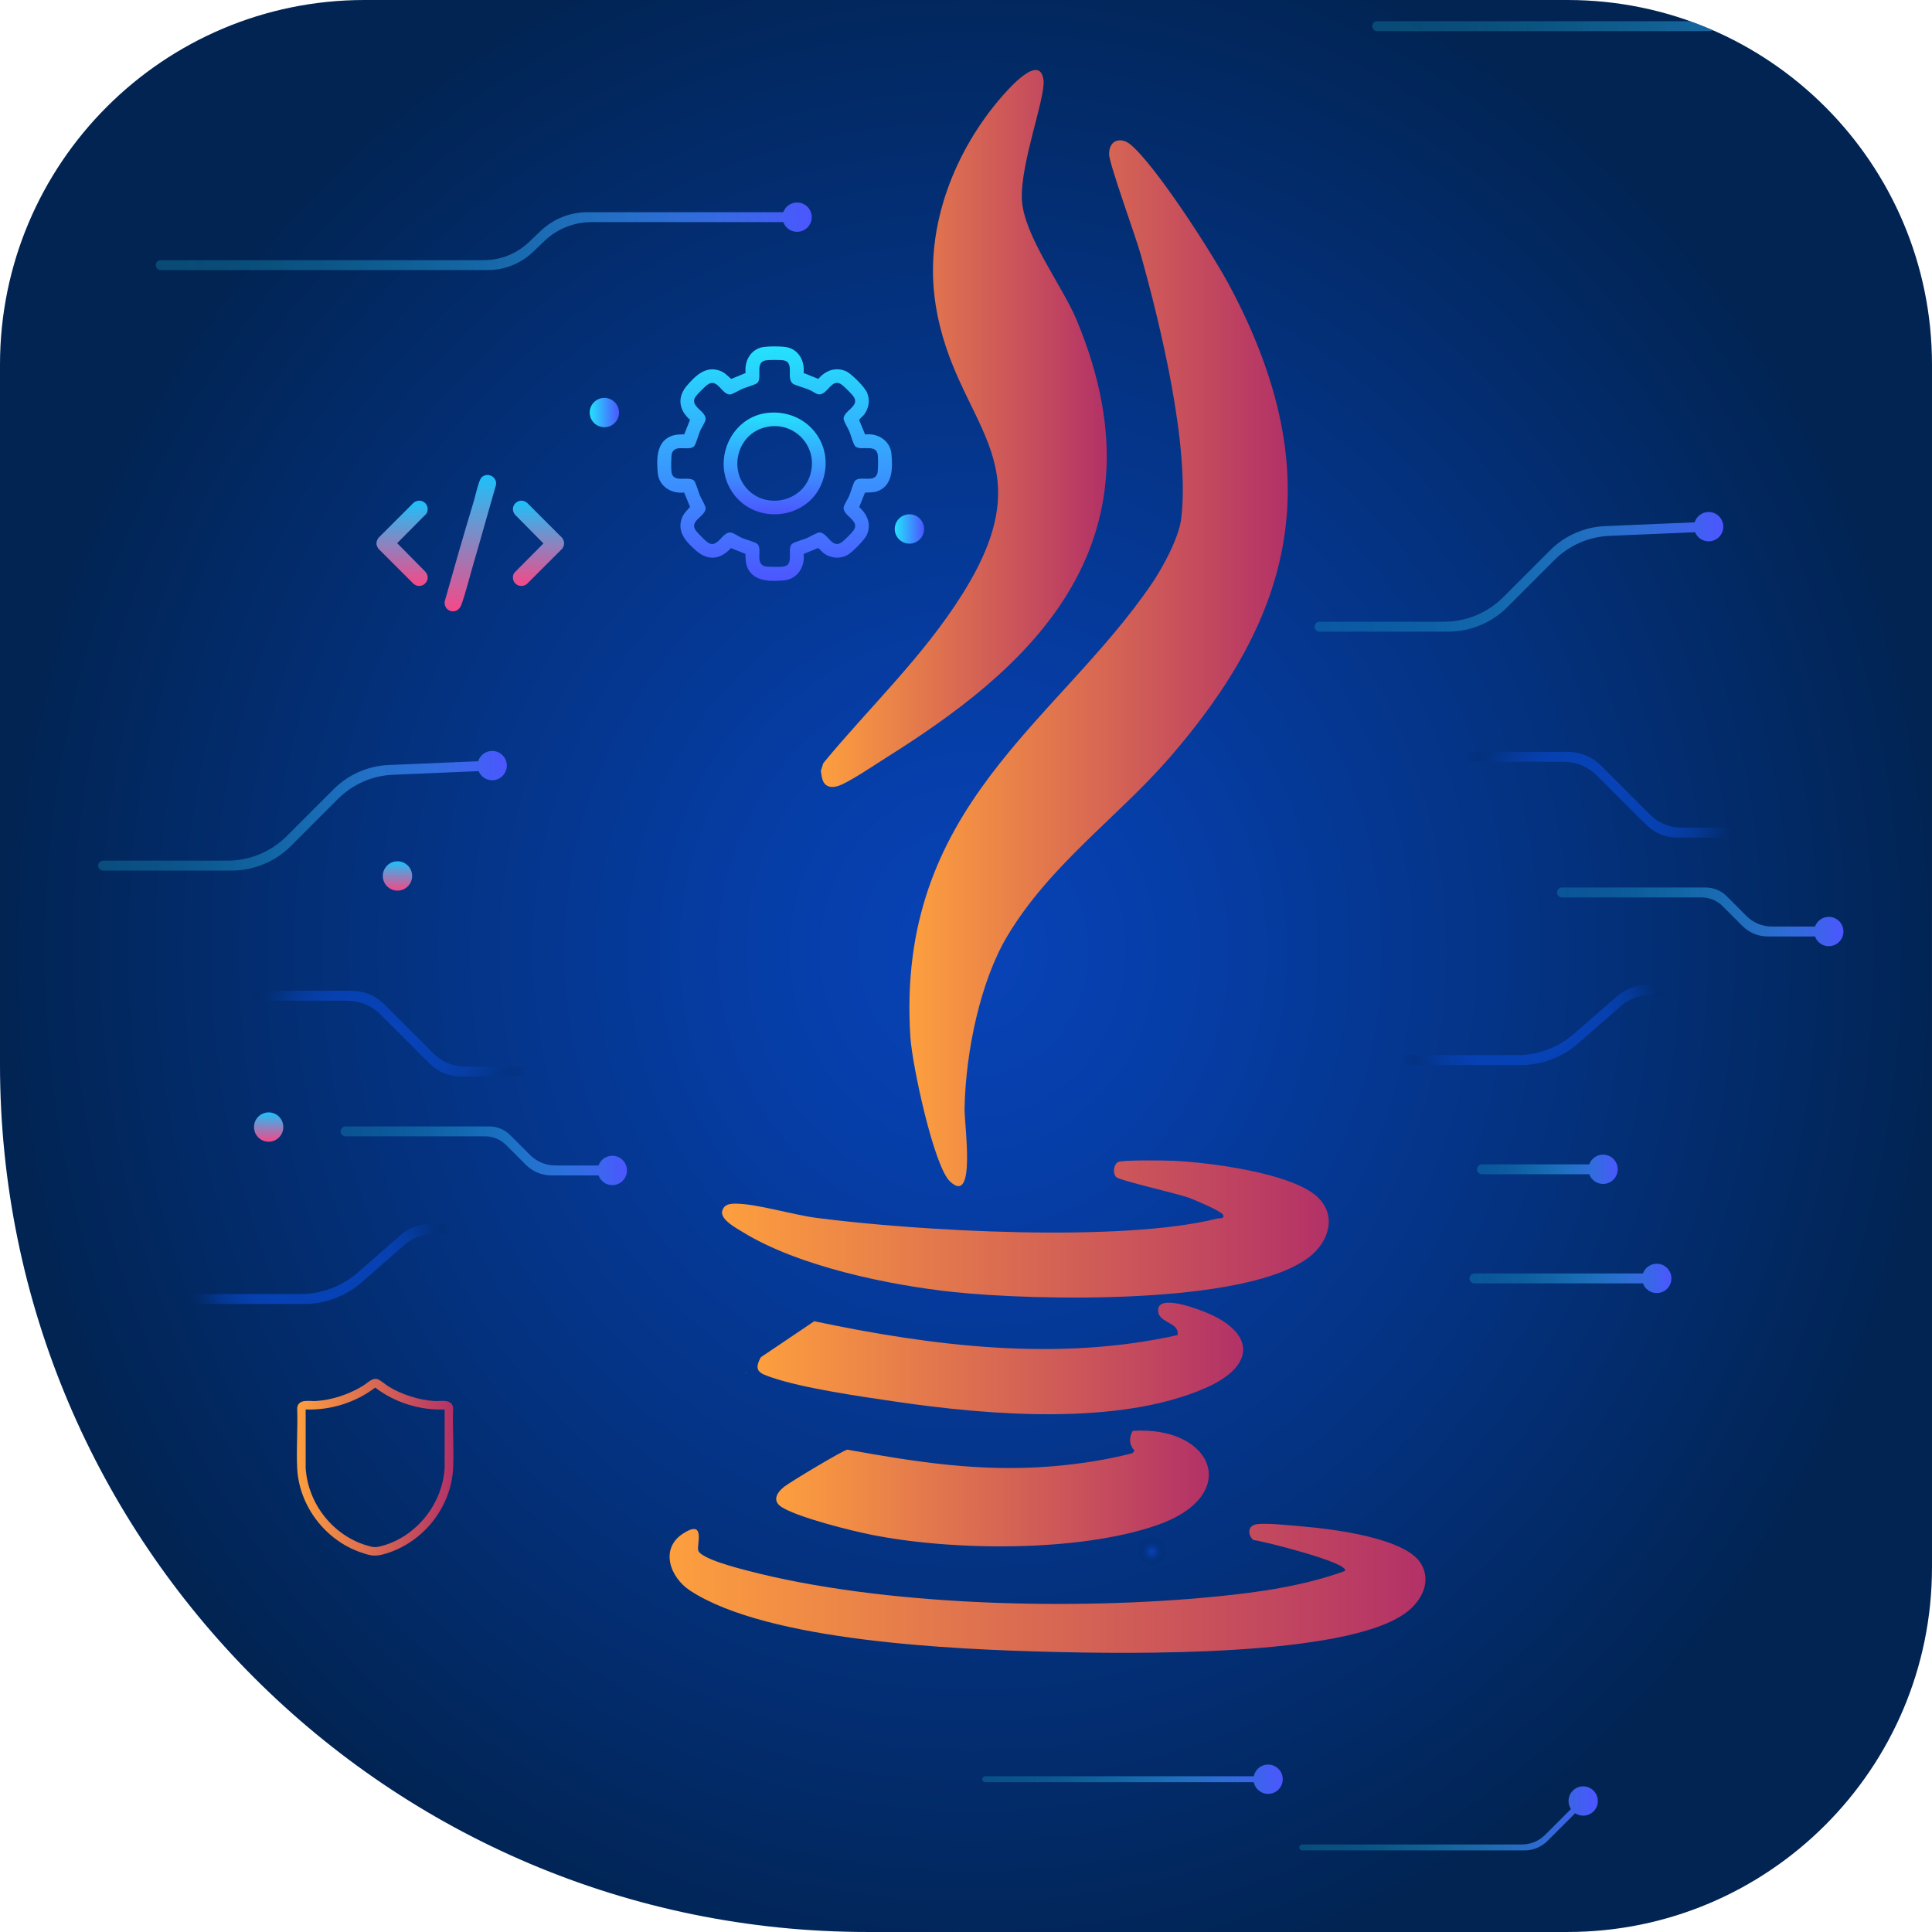 <?xml version="1.0" encoding="UTF-8"?> <svg xmlns="http://www.w3.org/2000/svg" xmlns:xlink="http://www.w3.org/1999/xlink" id="_Слой_2" data-name="Слой 2" viewBox="0 0 1235.89 1235.89"><defs><style> .cls-1 { fill: url(#_Безымянный_градиент_163); } .cls-2 { fill: url(#_Безымянный_градиент_11-6); } .cls-3 { fill: url(#_Безымянный_градиент_120-6); } .cls-4 { fill: url(#_Безымянный_градиент_120); } .cls-5 { fill: url(#_Безымянный_градиент_120-5); } .cls-6 { fill: url(#_Безымянный_градиент_21); } .cls-7 { fill: url(#_Безымянный_градиент_11-4); } .cls-8 { fill: url(#_Безымянный_градиент_33); } .cls-9 { fill: url(#_Безымянный_градиент_11-2); } .cls-10 { fill: none; } .cls-11 { fill: url(#_Безымянный_градиент_104-2); } .cls-12 { fill: url(#_Безымянный_градиент_101); } .cls-13 { fill: url(#_Безымянный_градиент_11-5); } .cls-14 { fill: url(#_Безымянный_градиент_104); } .cls-15 { fill: url(#_Безымянный_градиент_120-10); } .cls-16 { fill: url(#_Безымянный_градиент_120-3); } .cls-17 { fill: url(#_Безымянный_градиент_33-2); } .cls-18 { fill: url(#_Безымянный_градиент_101-2); } .cls-19 { fill: url(#_Безымянный_градиент_11); } .cls-20 { fill: url(#_Безымянный_градиент_120-9); } .cls-21 { fill: url(#_Безымянный_градиент_21-2); } .cls-22 { fill: url(#_Безымянный_градиент_11-3); } .cls-23 { fill: url(#_Безымянный_градиент_21-4); } .cls-24 { fill: url(#_Безымянный_градиент_120-7); } .cls-25 { fill: url(#_Безымянный_градиент_120-8); } .cls-26 { fill: url(#_Безымянный_градиент_21-3); } .cls-27 { fill: url(#_Безымянный_градиент_120-2); } .cls-28 { fill: #f9b233; } .cls-29 { fill: url(#_Безымянный_градиент_69); } .cls-30 { fill: url(#_Безымянный_градиент_11-7); } .cls-31 { fill: url(#_Безымянный_градиент_33-3); } .cls-32 { fill: url(#_Безымянный_градиент_120-4); } .cls-33 { fill: url(#_Безымянный_градиент_21-5); } .cls-34 { clip-path: url(#clippath); } .cls-35 { fill: url(#_Безымянный_градиент_33-4); } </style><clipPath id="clippath"><path class="cls-10" d="M233.2,0h769.48c128.71,0,233.2,104.5,233.2,233.2v769.48c0,128.71-104.5,233.2-233.2,233.2h-447.69C248.69,1235.89,0,987.2,0,680.89V233.2C0,104.5,104.5,0,233.2,0Z"></path></clipPath><radialGradient id="_Безымянный_градиент_163" data-name="Безымянный градиент 163" cx="1894.78" cy="415.25" fx="1894.78" fy="415.25" r="500.37" gradientTransform="translate(-1727 47.96) scale(1.24 1.35)" gradientUnits="userSpaceOnUse"><stop offset="0" stop-color="#0843b7"></stop><stop offset=".21" stop-color="#063ea8"></stop><stop offset=".6" stop-color="#043280"></stop><stop offset="1" stop-color="#012453"></stop></radialGradient><linearGradient id="_Безымянный_градиент_11" data-name="Безымянный градиент 11" x1="189.92" y1="938.58" x2="290.08" y2="938.58" gradientUnits="userSpaceOnUse"><stop offset="0" stop-color="#fd9f3e"></stop><stop offset="1" stop-color="#b33167"></stop></linearGradient><linearGradient id="_Безымянный_градиент_33" data-name="Безымянный градиент 33" x1="495.5" y1="221.57" x2="495.5" y2="371.58" gradientUnits="userSpaceOnUse"><stop offset="0" stop-color="#24e2fc"></stop><stop offset="1" stop-color="#4c56ff"></stop></linearGradient><linearGradient id="_Безымянный_градиент_33-2" data-name="Безымянный градиент 33" x1="495.55" y1="263.91" x2="495.55" y2="329.01" xlink:href="#_Безымянный_градиент_33"></linearGradient><linearGradient id="_Безымянный_градиент_21" data-name="Безымянный градиент 21" x1="300.89" y1="303.83" x2="300.89" y2="391.09" gradientUnits="userSpaceOnUse"><stop offset="0" stop-color="#1cc1fa"></stop><stop offset="1" stop-color="#f64887"></stop></linearGradient><linearGradient id="_Безымянный_градиент_21-2" data-name="Безымянный градиент 21" x1="344.48" y1="320.27" x2="344.48" y2="374.84" xlink:href="#_Безымянный_градиент_21"></linearGradient><linearGradient id="_Безымянный_градиент_21-3" data-name="Безымянный градиент 21" x1="257.22" y1="320.27" x2="257.22" y2="374.84" xlink:href="#_Безымянный_градиент_21"></linearGradient><linearGradient id="_Безымянный_градиент_11-2" data-name="Безымянный градиент 11" x1="581.75" y1="424.27" x2="823.78" y2="424.27" xlink:href="#_Безымянный_градиент_11"></linearGradient><linearGradient id="_Безымянный_градиент_11-3" data-name="Безымянный градиент 11" x1="428.34" y1="1016.05" x2="911.87" y2="1016.05" xlink:href="#_Безымянный_градиент_11"></linearGradient><linearGradient id="_Безымянный_градиент_11-4" data-name="Безымянный градиент 11" x1="461.86" y1="786.19" x2="850" y2="786.19" xlink:href="#_Безымянный_градиент_11"></linearGradient><linearGradient id="_Безымянный_градиент_11-5" data-name="Безымянный градиент 11" x1="525.12" y1="274.09" x2="707.97" y2="274.09" xlink:href="#_Безымянный_градиент_11"></linearGradient><linearGradient id="_Безымянный_градиент_11-6" data-name="Безымянный градиент 11" x1="496.53" y1="952.16" x2="773.28" y2="952.16" xlink:href="#_Безымянный_градиент_11"></linearGradient><linearGradient id="_Безымянный_градиент_11-7" data-name="Безымянный градиент 11" x1="484.59" y1="868.99" x2="795.26" y2="868.99" xlink:href="#_Безымянный_градиент_11"></linearGradient><linearGradient id="_Безымянный_градиент_33-3" data-name="Безымянный градиент 33" x1="572.38" y1="338.38" x2="591.13" y2="338.38" xlink:href="#_Безымянный_градиент_33"></linearGradient><linearGradient id="_Безымянный_градиент_120" data-name="Безымянный градиент 120" x1="944.86" y1="747.98" x2="1034.84" y2="747.98" gradientUnits="userSpaceOnUse"><stop offset="0" stop-color="#24e2fc" stop-opacity=".2"></stop><stop offset=".12" stop-color="#24defc" stop-opacity=".22"></stop><stop offset=".26" stop-color="#27d5fc" stop-opacity=".27"></stop><stop offset=".41" stop-color="#2bc6fc" stop-opacity=".36"></stop><stop offset=".56" stop-color="#32b0fd" stop-opacity=".48"></stop><stop offset=".72" stop-color="#3a94fd" stop-opacity=".64"></stop><stop offset=".88" stop-color="#4373fe" stop-opacity=".83"></stop><stop offset="1" stop-color="#4c56ff"></stop></linearGradient><linearGradient id="_Безымянный_градиент_120-2" data-name="Безымянный градиент 120" x1="940.02" y1="817.79" x2="1069.18" y2="817.79" xlink:href="#_Безымянный_градиент_120"></linearGradient><linearGradient id="_Безымянный_градиент_33-4" data-name="Безымянный градиент 33" x1="377.24" y1="263.91" x2="396" y2="263.91" xlink:href="#_Безымянный_градиент_33"></linearGradient><linearGradient id="_Безымянный_градиент_21-4" data-name="Безымянный градиент 21" x1="254.27" y1="550.96" x2="254.27" y2="569.72" xlink:href="#_Безымянный_градиент_21"></linearGradient><linearGradient id="_Безымянный_градиент_120-3" data-name="Безымянный градиент 120" x1="62.76" y1="518.64" x2="324.21" y2="518.64" xlink:href="#_Безымянный_градиент_120"></linearGradient><linearGradient id="_Безымянный_градиент_120-4" data-name="Безымянный градиент 120" x1="99.67" y1="151.15" x2="519.27" y2="151.15" xlink:href="#_Безымянный_градиент_120"></linearGradient><linearGradient id="_Безымянный_градиент_21-5" data-name="Безымянный градиент 21" x1="171.86" y1="711.59" x2="171.86" y2="730.35" xlink:href="#_Безымянный_градиент_21"></linearGradient><linearGradient id="_Безымянный_градиент_120-5" data-name="Безымянный градиент 120" x1="217.88" y1="739.34" x2="401.07" y2="739.34" xlink:href="#_Безымянный_градиент_120"></linearGradient><radialGradient id="_Безымянный_градиент_69" data-name="Безымянный градиент 69" cx="736.83" cy="992.53" fx="736.83" fy="992.53" r="9.38" gradientUnits="userSpaceOnUse"><stop offset="0" stop-color="#0843b7"></stop><stop offset=".12" stop-color="#0740ae" stop-opacity=".92"></stop><stop offset=".36" stop-color="#053999" stop-opacity=".7"></stop><stop offset=".69" stop-color="#032f77" stop-opacity=".36"></stop><stop offset="1" stop-color="#012453" stop-opacity="0"></stop></radialGradient><linearGradient id="_Безымянный_градиент_120-6" data-name="Безымянный градиент 120" x1="831.17" y1="1163.2" x2="1022.14" y2="1163.2" xlink:href="#_Безымянный_градиент_120"></linearGradient><linearGradient id="_Безымянный_градиент_120-7" data-name="Безымянный градиент 120" x1="628.38" y1="1138.15" x2="820.57" y2="1138.15" xlink:href="#_Безымянный_градиент_120"></linearGradient><radialGradient id="_Безымянный_градиент_101" data-name="Безымянный градиент 101" cx="203.61" cy="808.51" fx="203.61" fy="808.51" r="87.4" gradientUnits="userSpaceOnUse"><stop offset="0" stop-color="#0843b7"></stop><stop offset=".4" stop-color="#0742b5" stop-opacity=".99"></stop><stop offset=".54" stop-color="#0741b2" stop-opacity=".95"></stop><stop offset=".64" stop-color="#073fab" stop-opacity=".89"></stop><stop offset=".73" stop-color="#063ca2" stop-opacity=".8"></stop><stop offset=".8" stop-color="#053896" stop-opacity=".68"></stop><stop offset=".86" stop-color="#043487" stop-opacity=".53"></stop><stop offset=".92" stop-color="#032e75" stop-opacity=".35"></stop><stop offset=".97" stop-color="#022862" stop-opacity=".15"></stop><stop offset="1" stop-color="#012453" stop-opacity="0"></stop></radialGradient><radialGradient id="_Безымянный_градиент_104" data-name="Безымянный градиент 104" cx="247.99" cy="661.22" fx="247.99" fy="661.22" r="91.5" gradientUnits="userSpaceOnUse"><stop offset="0" stop-color="#0843b7"></stop><stop offset=".33" stop-color="#0742b5" stop-opacity=".99"></stop><stop offset=".48" stop-color="#0741b1" stop-opacity=".95"></stop><stop offset=".59" stop-color="#073faa" stop-opacity=".88"></stop><stop offset=".69" stop-color="#063ca0" stop-opacity=".78"></stop><stop offset=".77" stop-color="#053894" stop-opacity=".65"></stop><stop offset=".84" stop-color="#043384" stop-opacity=".49"></stop><stop offset=".91" stop-color="#032d71" stop-opacity=".3"></stop><stop offset=".98" stop-color="#01265b" stop-opacity=".09"></stop><stop offset="1" stop-color="#012453" stop-opacity="0"></stop></radialGradient><linearGradient id="_Безымянный_градиент_120-8" data-name="Безымянный градиент 120" x1="840.92" y1="365.8" x2="1102.38" y2="365.8" xlink:href="#_Безымянный_градиент_120"></linearGradient><linearGradient id="_Безымянный_градиент_120-9" data-name="Безымянный градиент 120" x1="877.84" y1="-1.68" x2="1297.43" y2="-1.68" xlink:href="#_Безымянный_градиент_120"></linearGradient><linearGradient id="_Безымянный_градиент_120-10" data-name="Безымянный градиент 120" x1="996.04" y1="586.5" x2="1179.23" y2="586.5" xlink:href="#_Безымянный_градиент_120"></linearGradient><radialGradient id="_Безымянный_градиент_101-2" data-name="Безымянный градиент 101" cx="981.78" cy="655.68" fx="981.78" fy="655.68" r="87.4" xlink:href="#_Безымянный_градиент_101"></radialGradient><radialGradient id="_Безымянный_градиент_104-2" data-name="Безымянный градиент 104" cx="1026.15" cy="508.38" fx="1026.15" fy="508.38" r="91.5" xlink:href="#_Безымянный_градиент_104"></radialGradient></defs><g id="_Слой_2-2" data-name="Слой 2"><g class="cls-34"><g><rect class="cls-1" y="-58.54" width="1260.28" height="1334.34"></rect><g><path class="cls-19" d="M240.03,882.05c.38,0,1.12.1,1.49.2,1.61.44,5.3,3.6,7.07,4.69,8.2,5.08,19.74,8.78,29.4,9.28,4.34.22,11.02-1.58,11.89,4.39-.5,12.69.63,25.84,0,38.47-1.24,25.07-18.97,47.39-42.82,54.68-6.93,2.12-9.43,1.63-16.18-.68-22.77-7.79-39.63-29.79-40.78-54-.6-12.65.48-25.77,0-38.47.87-5.97,7.56-4.17,11.89-4.39,10.24-.53,21.76-4.43,30.4-9.87,2.12-1.34,5.17-4.26,7.63-4.3ZM284.44,901.64c-15.86.58-31.87-4.41-44.42-14.01-12.57,9.57-28.61,14.6-44.48,14.01v37.45c1.43,22.63,17.22,42.95,38.96,49.48,3.81,1.14,5.14,1.53,9.04.55,22.54-5.63,39.71-27.12,40.9-50.26v-37.22Z"></path><g><path class="cls-8" d="M514.06,238.59l9.39,3.78c4.56-5.24,10.83-7.82,17.58-4.96,3.64,1.54,12.27,10.3,13.72,13.97,1.93,4.89.99,10.16-2.27,14.21-.51.64-2.91,2.61-2.86,3.16l3.78,9.19c8.11-1.05,16.08,3.94,16.86,12.43.82,8.87.92,20.38-9.04,23.89-2.74.97-5.1.59-7.9.91l-3.71,9.26c5.24,4.57,7.92,11.06,4.87,17.79-1.41,3.12-8.8,10.53-11.76,12.43-5.12,3.27-11.68,2.56-16.32-1.18-.64-.51-2.61-2.91-3.16-2.86l-9.19,3.78c1.02,8.11-3.93,16.08-12.43,16.86-7.61.7-17.82,1-22.41-6.14-2.26-3.51-2.24-6.76-2.38-10.79l-9.26-3.71c-6.59,7.36-14.64,8.34-22.2,1.71-6.33-5.55-12.6-11.98-9.1-21.07,1.17-3.04,3.18-4.57,5.13-7.01l-3.78-9.19c-8.11,1.02-16.08-3.93-16.86-12.43-.7-7.63-1.01-17.81,6.14-22.41,3.51-2.26,6.76-2.24,10.79-2.38l3.71-9.26c-7.27-6.42-8.34-14.58-1.85-22.05,5.58-6.42,12.24-12.89,21.42-9.17,2.93,1.19,4.42,3.17,6.8,5.05l9.19-3.78c-.83-7.19,2.72-14.42,10.01-16.36,3.28-.88,13.78-.88,17.07,0,7.32,1.96,10.8,9.15,10.01,16.36ZM489.75,230.54c-6.88,1.17-2.15,10.55-5.04,14.2-1.02,1.3-7.62,3.05-9.74,3.96-1.83.78-6.53,3.65-8.02,3.66-5.48.03-8.06-11.26-14.72-6-1.57,1.24-5.79,5.44-6.98,7.01-5.15,6.75,7.26,9.5,6.05,15.37-.31,1.48-2.7,5.21-3.48,7.01-.9,2.07-2.74,8.8-3.88,9.82-3.54,3.15-11.96-1.58-14.08,4.29-.6,1.67-.58,9.82-.35,11.89.83,7.63,10.52,2.59,14.27,5.55,1.3,1.02,3.05,7.62,3.96,9.74.78,1.83,3.65,6.53,3.66,8.02.03,5.48-11.26,8.06-6,14.72,1.24,1.57,5.44,5.79,7.01,6.98,6.75,5.15,9.5-7.26,15.37-6.05,1.5.31,5.19,2.7,7.01,3.48,2.11.9,8.74,2.66,9.82,3.88,3.15,3.54-1.58,11.96,4.29,14.08,1.67.6,9.82.58,11.89.35,7.63-.83,2.59-10.52,5.55-14.27,1.06-1.34,7.6-3.05,9.74-3.96,1.81-.77,6.6-3.65,8.02-3.66,5.48-.03,8.06,11.26,14.72,6,1.57-1.24,5.79-5.44,6.98-7.01,5.15-6.75-7.26-9.5-6.05-15.37.31-1.49,2.7-5.2,3.48-7.01.91-2.11,2.68-8.75,3.88-9.82,3.54-3.15,11.96,1.58,14.08-4.29.6-1.67.58-9.82.35-11.89-.83-7.63-10.52-2.59-14.27-5.55-1.35-1.07-3.04-7.59-3.96-9.74-.78-1.84-3.65-6.53-3.66-8.02-.03-5.48,11.26-8.06,6-14.72-1.24-1.57-5.44-5.79-7.01-6.98-5.27-4.02-7.9,2.41-11.41,4.9-3.86,2.73-5.51.1-8.93-1.46s-7.1-2.35-10.26-3.73c-6.24-2.73,1.26-14.53-7.28-15.46-2.24-.24-8.88-.29-11.01.07Z"></path><path class="cls-17" d="M491.51,264.07c23.91-2.23,42.06,18.9,35.18,42.17-8.02,27.1-45.78,30.98-59.65,6.32-11.18-19.87,1.55-46.35,24.47-48.49ZM478.56,313.43c12.27,12.27,34.09,7.45,39.55-9.07,6.25-18.91-11.01-36.51-30.03-30.62-16.84,5.22-21.93,27.27-9.51,39.69Z"></path></g><g><path class="cls-6" d="M302.91,360.46c-2.42,8.23-4.84,18.25-7.73,26.3-2.62,7.29-11.58,4.5-10.71-2.04,6.03-21.37,12.19-42.94,18.59-64.04.95-3.13,3.13-13.36,4.92-15.21,3.7-3.83,10.43-.41,9.25,4.92-4.82,16.68-9.43,33.43-14.32,50.08Z"></path><path class="cls-21" d="M329.63,373.22c-1.76-1.77-2.09-4.86-.56-6.88l18.56-18.69-18.09-18.32c-4.45-5.22,2.36-12.03,7.66-7.66l22.32,22.31c1.8,2.34,1.8,4.81,0,7.15l-22.45,22.43c-2.22,1.81-5.4,1.7-7.43-.34Z"></path><path class="cls-26" d="M272.07,321.89c1.76,1.78,2.04,4.85.56,6.88l-18.56,18.69,18.09,18.32c4.42,5.24-2.33,12.03-7.66,7.66l-22.32-22.31c-1.8-2.34-1.8-4.81,0-7.15l22.45-22.43c2.22-1.81,5.4-1.7,7.43.34Z"></path></g><path class="cls-9" d="M644.22,599.07c-16.81,28.21-26.49,72.92-27.19,110.06-.2,10.4,7.54,62.46-9.3,46.68-10.3-9.65-24.18-74.19-25.35-92.24-9.61-147.84,93.76-200.98,154.61-290.49,6.46-9.5,17.1-28.69,18.65-41.46,5.62-46.36-13.65-125.19-26.08-169.34-3.13-11.11-20.02-57.53-20.07-63.52-.09-9.8,7.9-10.98,13.41-6.51,15.95,12.93,52.46,69.45,64.12,91.45,64.73,122.06,39.05,211.17-38.83,300.93-33.2,38.26-76.61,68.49-103.98,114.44Z"></path><path class="cls-22" d="M860.3,1004.95c-26.19,9.54-54.6,13.6-82.36,16.35-90.09,8.9-212.83,6.26-300.43-16.73-5.86-1.54-29.44-7.55-30.86-12.82-1.01-3.77,4.98-20.3-9.78-10.68-14.86,9.68-8.33,27.95,4.58,36.42,49.72,32.63,169.56,37.58,229.01,39.15,49.64,1.31,191.04,3.69,229.22-25.22,9.62-7.28,16.17-19.46,9.42-31.02-9.91-16.96-58.27-22.47-76.72-24.02-6.43-.54-24.73-2.57-29.66-1.09-4.85,1.45-4.3,7.06-.9,9.88,3.96.09,62.33,14.65,58.47,19.78Z"></path><path class="cls-7" d="M714.01,752.96c2.4,2.32,39.13,10.46,46.91,13.37,3.59,1.35,20.24,8.36,21.38,10.67,1.46,2.96-2.39,2.18-3.57,2.47-60.97,15.49-191.94,8.03-256.44-.4-14.85-1.94-37.39-8.75-50.56-9.07-4.57-.11-8.93.08-9.87,5.41-.18,5.28,9.04,10.14,13.23,12.72,35.76,22.03,93.9,34.08,135.54,38.44,50.51,5.29,187.85,8.83,227.4-22.89,12.19-9.77,17.3-26.39,4.57-38.14-16.54-15.26-69-21.89-91.5-22.97-5.39-.26-33.5-.66-35.94.8-2.72,1.64-3.58,7.22-1.14,9.57Z"></path><path class="cls-13" d="M527.21,500.9c-1.32-1.83-1.82-5.28-2.09-7.86l1.52-4.83c29.27-35.59,64.15-68.2,89.62-109.15,53.89-86.65-5.62-106.55-17.78-184.42-7.97-51.01,13.98-99.67,41.19-131.45,4.97-5.81,25.59-29.77,27.87-11.92,1.4,10.9-14.99,53.62-13.84,76.44,1.15,22.91,25.83,55.07,34.93,76.79,61.75,147.46-36.65,226.67-121.27,279.86-7.19,4.52-25.45,16.96-31.86,18.61-2.77.71-6.14.9-8.28-2.06Z"></path><path class="cls-2" d="M724.55,915.33c-2.44,4.56-2.33,8.85,1.26,12.76l-1.47,1.54c-16.66,4.27-34.01,6.94-51.17,8.36-45.68,3.77-86.43-2.58-131.1-10.65-2.74.34-36.73,20.76-40.47,23.75-4.83,3.85-7.91,9.19-1.21,13.21,11.16,6.68,43.66,14.81,57.26,17.52,51.61,10.3,132.22,11.16,182.25-6.1,55.26-19.06,36.14-63.92-15.35-60.38Z"></path><path class="cls-30" d="M753.32,854.04c-76.47,17.13-156.64,7.11-232.44-8.85l-34.19,23.04c-4.91,8.87-.6,10.33,6.84,12.88,20.5,7.03,56.87,12.19,79.15,15.47,59.11,8.71,142.81,15.74,198.45-8.68,33.39-14.65,31.46-36.44-1.73-49.16-5.77-2.21-32.28-12.11-28.1,2.05,2.96,5.86,13.17,5.81,12.01,13.26Z"></path><path class="cls-28" d="M477.26,878.01c-.09.16-.19.3-.28.36l.58-.27v-.09h-.3Z"></path><circle class="cls-31" cx="581.75" cy="338.38" r="9.38"></circle><path class="cls-4" d="M1034.84,747.99c0,5.17-4.2,9.37-9.37,9.37-4.07,0-7.53-2.59-8.83-6.2h-68.61c-1.75,0-3.17-1.42-3.17-3.17,0-.87.36-1.66.93-2.24.58-.57,1.37-.93,2.24-.93h68.61c1.29-3.63,4.76-6.21,8.83-6.21,5.17,0,9.37,4.2,9.37,9.38Z"></path><path class="cls-27" d="M1069.18,817.79c0,5.17-4.2,9.38-9.38,9.38-4.06,0-7.52-2.6-8.81-6.21h-107.79c-1.75,0-3.17-1.42-3.17-3.17,0-.87.36-1.67.93-2.24.58-.57,1.37-.93,2.24-.93h107.79c1.29-3.63,4.76-6.21,8.81-6.21,5.19,0,9.38,4.2,9.38,9.38Z"></path><circle class="cls-35" cx="386.62" cy="263.91" r="9.38"></circle><circle class="cls-23" cx="254.27" cy="560.34" r="9.38"></circle><path class="cls-16" d="M324.21,489.74c0,5.19-4.2,9.38-9.38,9.38-3.92,0-7.28-2.41-8.67-5.83l-54.84,2.33c-13.21.56-25.74,6.06-35.1,15.42l-30.15,30.15c-10.06,10.06-23.7,15.71-37.93,15.71h-82.21c-1.76,0-3.17-1.42-3.17-3.17,0-.87.36-1.66.93-2.24.57-.57,1.36-.93,2.24-.93h79.57c14.24,0,27.88-5.66,37.94-15.71l30.04-30.04c9.36-9.36,21.89-14.86,35.1-15.42l57.3-2.43c1.18-3.82,4.74-6.59,8.95-6.59,5.19,0,9.38,4.2,9.38,9.37Z"></path><path class="cls-32" d="M519.21,139.99c-.47,4.26-3.93,7.75-8.19,8.24-4.55.53-8.54-2.19-9.95-6.14h-122.77c-11.13,0-21.85,4.29-29.91,11.97l-7.53,7.19c-7.76,7.39-18.07,11.51-28.78,11.51H102.74c-1.7,0-3.07-1.38-3.07-3.07v-.2c0-1.7,1.38-3.07,3.07-3.07h206.8c10.71,0,21.02-4.12,28.78-11.51l7.53-7.19c8.06-7.68,18.78-11.97,29.91-11.97h125.3c1.29-3.63,4.76-6.21,8.83-6.21,5.52,0,9.93,4.78,9.31,10.45Z"></path><circle class="cls-33" cx="171.86" cy="720.97" r="9.38"></circle><path class="cls-5" d="M400.88,750.59c-.71,3.64-3.62,6.58-7.25,7.31-4.87.99-9.27-1.82-10.77-6.02h-30.21c-6.08,0-11.9-2.41-16.2-6.71l-12.71-12.71c-3.56-3.56-8.4-5.56-13.43-5.56h-89.27c-1.75,0-3.17-1.42-3.17-3.17h0c0-1.75,1.42-3.17,3.17-3.17h91.9c5.04,0,9.87,2,13.43,5.56l12.71,12.71c4.3,4.3,10.12,6.71,16.2,6.71h27.59c1.29-3.61,4.76-6.2,8.81-6.2,5.8,0,10.36,5.25,9.2,11.25Z"></path><circle class="cls-29" cx="736.83" cy="992.53" r="9.38"></circle><path class="cls-3" d="M1022.14,1152.1c0,5.17-4.2,9.37-9.38,9.37-1.89,0-3.66-.57-5.14-1.55l-17.64,17.64c-3.92,3.93-9.24,6.14-14.8,6.14h-142.11c-1.05,0-1.9-.86-1.9-1.9s.85-1.9,1.9-1.9h140.53c5.55,0,10.87-2.21,14.8-6.14l16.51-16.51c-.96-1.47-1.53-3.25-1.53-5.15,0-5.19,4.2-9.38,9.37-9.38s9.38,4.2,9.38,9.38Z"></path><path class="cls-24" d="M820.57,1138.16c0,5.17-4.2,9.37-9.37,9.37-4.54,0-8.31-3.21-9.19-7.47h-171.73c-1.05,0-1.9-.85-1.9-1.9s.85-1.9,1.9-1.9h171.73c.89-4.27,4.65-7.48,9.19-7.48,5.17,0,9.37,4.2,9.37,9.38Z"></path><path class="cls-12" d="M194.51,834.14h-111.8v-6.34h109.43c13.49,0,26.53-4.89,36.7-13.75l27.53-24.01c5.29-4.61,12.07-7.15,19.09-7.15h49.08v6.34h-46.7c-7.02,0-13.8,2.54-19.09,7.15l-27.53,24.01c-10.17,8.87-23.2,13.75-36.7,13.75Z"></path><path class="cls-14" d="M374.45,688.64h-79.67c-7.48,0-14.65-2.97-19.94-8.26l-31.49-31.49c-5.61-5.61-13.21-8.76-21.14-8.76h-100.68v-6.34h103.3c7.93,0,15.53,3.15,21.14,8.76l31.49,31.49c5.29,5.29,12.46,8.26,19.94,8.26h77.04v6.34Z"></path><path class="cls-25" d="M1102.38,336.91c0,5.19-4.2,9.38-9.38,9.38-3.92,0-7.28-2.41-8.67-5.83l-54.84,2.33c-13.21.56-25.74,6.06-35.1,15.42l-30.15,30.15c-10.06,10.06-23.7,15.71-37.93,15.71h-82.21c-1.76,0-3.17-1.42-3.17-3.17,0-.87.36-1.66.93-2.24.57-.57,1.36-.93,2.24-.93h79.57c14.24,0,27.88-5.66,37.94-15.71l30.04-30.04c9.36-9.36,21.89-14.86,35.1-15.42l57.3-2.43c1.18-3.82,4.74-6.59,8.95-6.59,5.19,0,9.38,4.2,9.38,9.37Z"></path><path class="cls-20" d="M1297.38-12.85c-.47,4.26-3.93,7.75-8.19,8.24-4.55.53-8.54-2.19-9.95-6.14h-122.77c-11.13,0-21.85,4.29-29.91,11.97l-7.53,7.19c-7.76,7.39-18.07,11.51-28.78,11.51h-209.33c-1.7,0-3.07-1.38-3.07-3.07v-.2c0-1.7,1.38-3.07,3.07-3.07h206.8c10.71,0,21.02-4.12,28.78-11.51l7.53-7.19c8.06-7.68,18.78-11.97,29.91-11.97h125.3c1.29-3.63,4.76-6.21,8.83-6.21,5.52,0,9.93,4.78,9.31,10.45Z"></path><path class="cls-15" d="M1179.05,597.76c-.71,3.64-3.62,6.58-7.25,7.31-4.87.99-9.27-1.82-10.77-6.02h-30.21c-6.08,0-11.9-2.41-16.2-6.71l-12.71-12.71c-3.56-3.56-8.4-5.56-13.43-5.56h-89.27c-1.75,0-3.17-1.42-3.17-3.17h0c0-1.75,1.42-3.17,3.17-3.17h91.9c5.04,0,9.87,2,13.43,5.56l12.71,12.71c4.3,4.3,10.12,6.71,16.2,6.71h27.59c1.29-3.61,4.76-6.2,8.81-6.2,5.8,0,10.36,5.25,9.2,11.25Z"></path><path class="cls-18" d="M972.67,681.31h-111.8v-6.34h109.43c13.49,0,26.53-4.89,36.7-13.75l27.53-24.01c5.29-4.61,12.07-7.15,19.09-7.15h49.08v6.34h-46.7c-7.02,0-13.8,2.54-19.09,7.15l-27.53,24.01c-10.17,8.87-23.2,13.75-36.7,13.75Z"></path><path class="cls-11" d="M1152.61,535.81h-79.67c-7.48,0-14.65-2.97-19.94-8.26l-31.49-31.49c-5.61-5.61-13.21-8.76-21.14-8.76h-100.68v-6.34h103.3c7.93,0,15.53,3.15,21.14,8.76l31.49,31.49c5.29,5.29,12.46,8.26,19.94,8.26h77.04v6.34Z"></path></g></g></g></g></svg> 